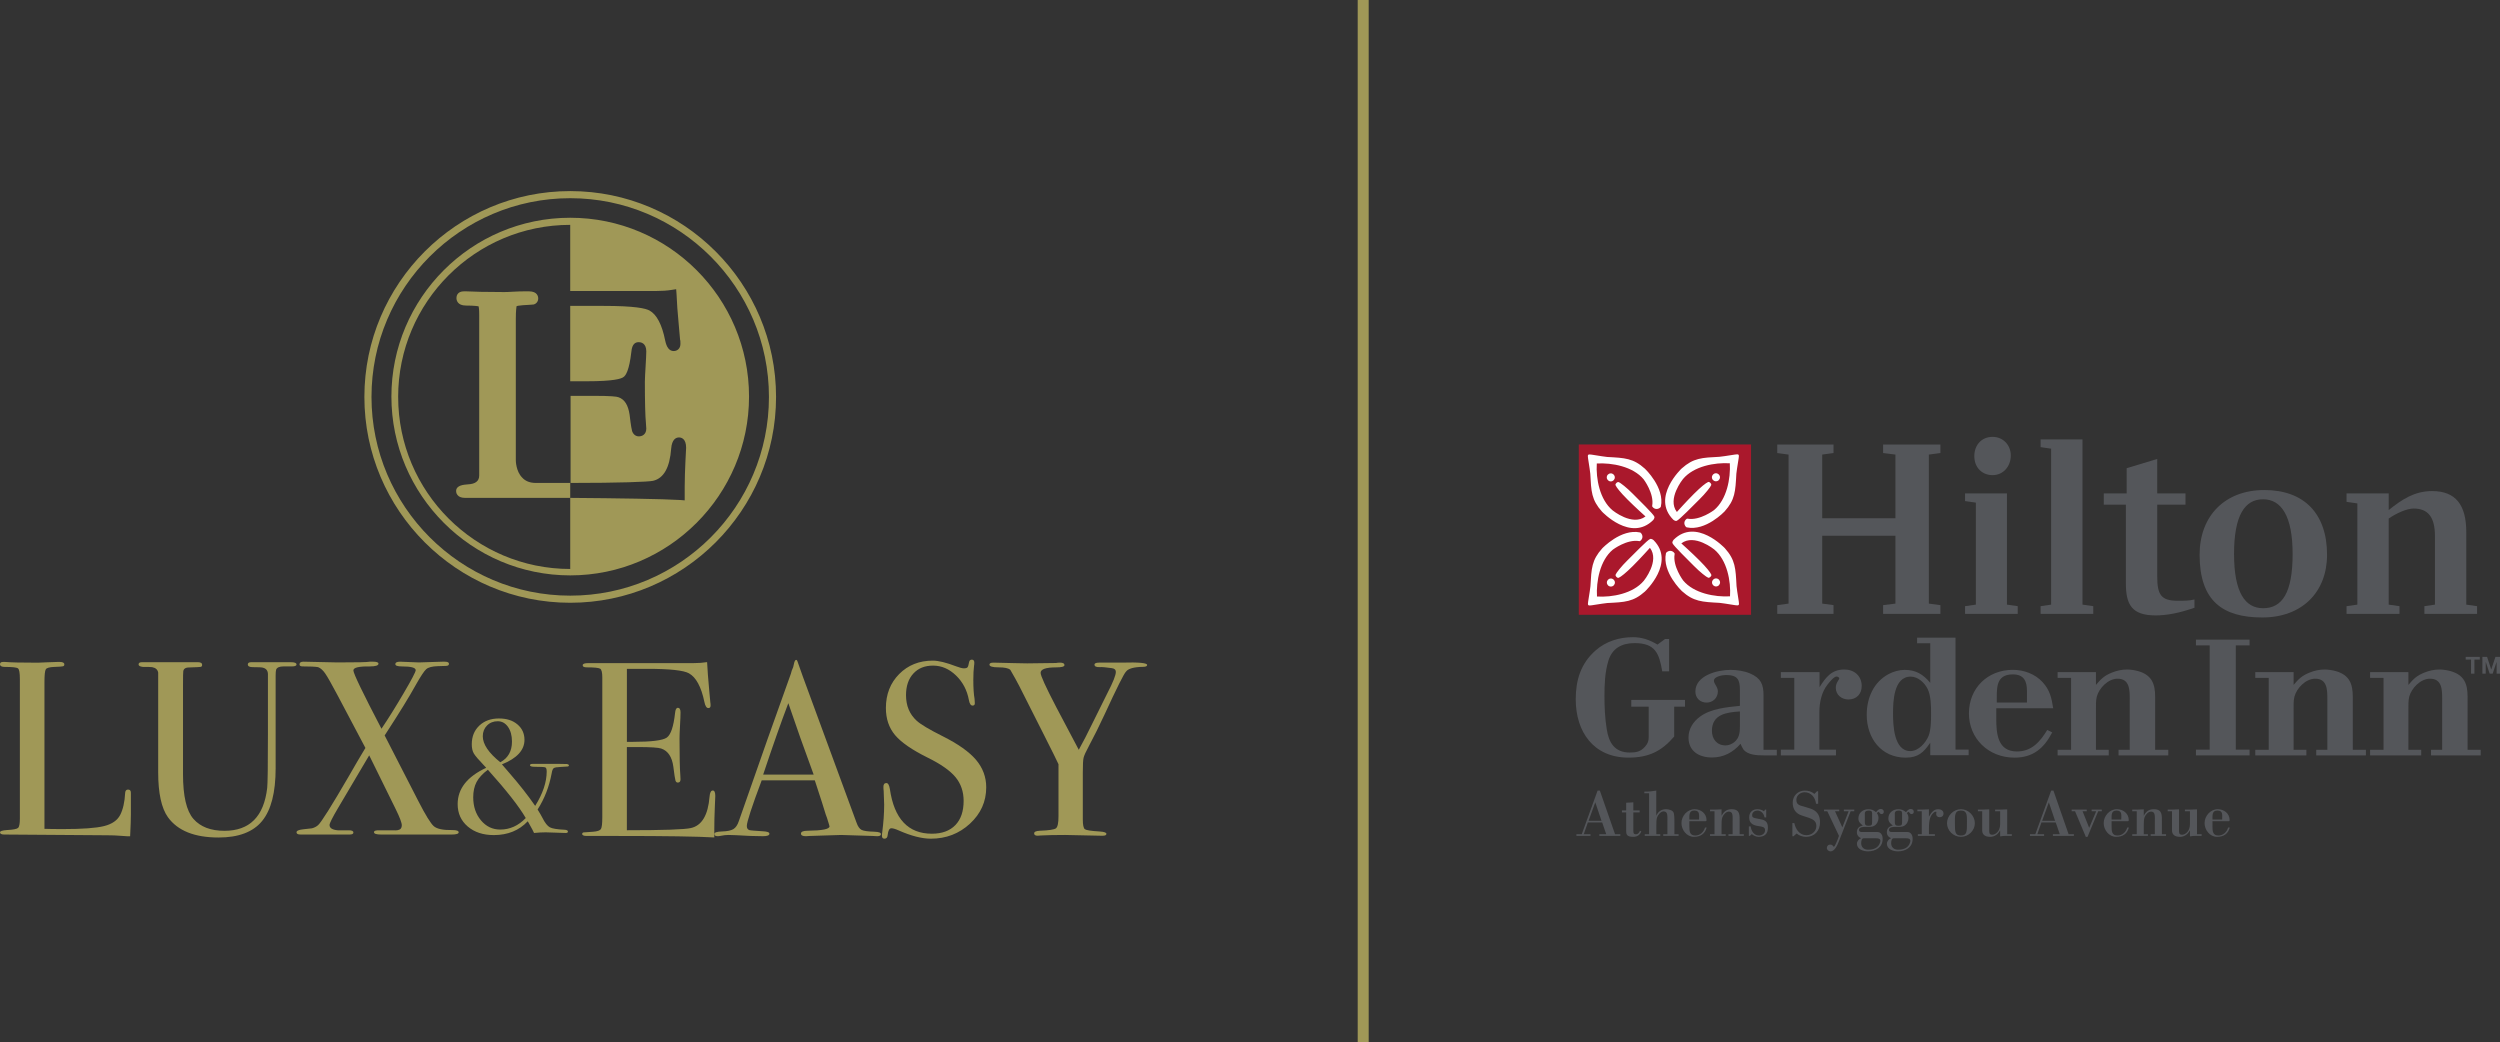<svg xmlns="http://www.w3.org/2000/svg" id="Layer_2" data-name="Layer 2" viewBox="0 0 3158.96 1317.22"><rect x="0" y="0" width="3158.96" height="1317.22" fill="#333333" stroke="none"/><defs><style>      .cls-1 {        fill: #aa182c;      }      .cls-2 {        fill: #fff;      }      .cls-3 {        fill: #54565a;      }      .cls-4 {        fill: #a09857;      }    </style></defs><g id="Layer_1-2" data-name="Layer 1"><g><rect class="cls-4" x="1715.57" width="13.88" height="1317.22"></rect><g><rect class="cls-2" x="1998.43" y="569.33" width="210.67" height="204.77"></rect><path class="cls-1" d="M1994.93,561.59v215.25h217.67v-215.25h-217.67ZM2006.85,574.71c.48-.7,2.88-.49,4.5-.2,8.37,1.54,19.46,2.91,19.46,2.91,22.46,1.22,32.91,1.56,47.74,14.89,0,0,25.26,23.82,20.09,47.85-.34.56-.29.61-.55.93-3.35,3.07-7.68,2.58-10.17-.84-.17-.24-.31-.63-.24-1.15,2.78-15.51-10.79-33.41-10.79-33.41-13.46-16.24-40.09-21.14-59.2-20.02-1.23,19.11,3.66,45.63,19.91,59.18,0,0,25.07,20.44,41.62,7.72,0,0-13.22-11.83-22.9-21.56-9.14-9.17-13.53-14.86-14.84-17.67-.43-1.04-.08-1.59.08-1.91,0,0,1.05-1.85,2.62-2.24.44-.15.89-.04,1.17.05,1.92.51,10.52,7.24,17.93,14.81,7.24,7.38,26.08,25.58,27.14,28.78.64,1.93-1.44,4.28-1.44,4.28-28.36,28.26-64.78-10.67-64.78-10.67-13.28-14.87-13.58-25.33-14.73-47.79,0,0-1.33-11.09-2.84-19.47-.27-1.62-.48-4.02.22-4.49ZM2040.45,603.08c.07,2.81-2.14,5.15-4.94,5.23-2.81.07-5.16-2.15-5.23-4.94-.07-2.83,2.14-5.16,4.95-5.23,2.81-.08,5.14,2.14,5.22,4.94ZM2078.73,747.26c-14.87,13.28-25.34,13.59-47.8,14.71,0,0-11.09,1.33-19.47,2.84-1.62.3-4.02.49-4.49-.2-.71-.47-.5-2.87-.2-4.5,1.53-8.37,2.9-19.45,2.9-19.45,1.23-22.48,1.57-32.92,14.9-47.75,0,0,23.81-25.26,47.86-20.09.55.32.6.27.91.53,3.08,3.36,2.59,7.68-.83,10.18-.23.16-.64.32-1.15.24-15.51-2.78-33.41,10.78-33.41,10.78-16.25,13.46-21.15,40.1-20.02,59.2,19.1,1.23,45.64-3.66,59.18-19.9,0,0,20.44-25.07,7.72-41.62,0,0-11.83,13.22-21.56,22.9-9.18,9.15-14.86,13.53-17.67,14.83-1.05.44-1.59.1-1.92-.05,0,0-1.84-1.07-2.23-2.63-.15-.43-.03-.9.04-1.2.52-1.91,7.24-10.51,14.82-17.92,7.39-7.25,25.57-26.07,28.78-27.12,1.93-.64,4.28,1.42,4.28,1.42,28.26,28.36-10.67,64.78-10.67,64.78ZM2040.57,735.95c.07,2.81-2.14,5.15-4.94,5.22-2.82.07-5.15-2.13-5.22-4.95-.08-2.81,2.13-5.14,4.94-5.22,2.81-.07,5.14,2.14,5.22,4.95ZM2124.99,591.92c14.87-13.27,25.34-13.58,47.79-14.73,0,0,11.09-1.32,19.47-2.83,1.62-.28,4.02-.49,4.49.21.71.48.5,2.89.2,4.5-1.53,8.36-2.91,19.46-2.91,19.46-1.22,22.46-1.56,32.91-14.89,47.73,0,0-23.82,25.26-47.86,20.09-.55-.32-.6-.28-.91-.53-3.08-3.35-2.59-7.68.83-10.18.23-.17.63-.32,1.14-.26,15.51,2.78,33.41-10.78,33.41-10.78,16.25-13.46,21.15-40.09,20.02-59.19-19.11-1.23-45.63,3.65-59.18,19.88,0,0-20.43,25.08-7.72,41.63,0,0,11.84-13.22,21.55-22.9,9.19-9.14,14.87-13.53,17.68-14.83,1.04-.45,1.6-.09,1.91.06,0,0,1.85,1.06,2.24,2.63.14.43.03.89-.05,1.17-.52,1.92-7.25,10.52-14.82,17.94-7.39,7.24-25.57,26.07-28.78,27.13-1.93.64-4.28-1.44-4.28-1.44-28.27-28.36,10.66-64.79,10.66-64.79ZM2163.14,603.23c-.06-2.81,2.15-5.14,4.95-5.23,2.81-.06,5.14,2.14,5.23,4.95.07,2.8-2.15,5.14-4.95,5.21-2.81.08-5.14-2.13-5.23-4.93ZM2196.87,764.48c-.48.69-2.88.49-4.5.2-8.37-1.53-19.46-2.91-19.46-2.91-22.46-1.22-32.91-1.57-47.73-14.9,0,0-25.26-23.82-20.1-47.86.33-.54.28-.59.55-.9,3.35-3.08,7.68-2.6,10.18.82.16.24.31.64.24,1.15-2.77,15.5,10.78,33.41,10.78,33.41,13.46,16.25,40.1,21.15,59.2,20.02,1.23-19.11-3.66-45.63-19.9-59.18,0,0-25.08-20.44-41.63-7.72,0,0,13.22,11.83,22.91,21.56,9.15,9.17,13.53,14.87,14.84,17.66.43,1.06.08,1.61-.08,1.91,0,0-1.05,1.87-2.62,2.24-.43.16-.89.04-1.17-.03-1.92-.52-10.52-7.26-17.94-14.83-7.23-7.39-26.06-25.57-27.13-28.78-.64-1.93,1.44-4.28,1.44-4.28,28.36-28.26,64.78,10.68,64.78,10.68,13.28,14.87,13.58,25.32,14.73,47.79,0,0,1.33,11.08,2.83,19.46.28,1.62.49,4.01-.21,4.5ZM2163.28,736.08c-.08-2.8,2.14-5.13,4.93-5.21,2.81-.07,5.15,2.15,5.23,4.94.07,2.82-2.14,5.15-4.94,5.22-2.81.08-5.15-2.12-5.22-4.95Z"></path><path class="cls-3" d="M2115.48,892.91v37.75c-16.1,18.78-32.42,26.66-57.77,26.66-44.23,0-66.64-32.64-66.64-73.77,0-24.11,6.44-45.36,25.1-61.65,13.07-11.55,29.91-16.76,47.14-16.76,11.85,0,21.18,3.53,31.09,9.35l9.51-7.04h5.14v40.87h-8.66c-3.92-22.71-8.68-35.69-35.01-35.69-16.4,0-28.66,6.81-33.22,22.89-4.18,13.82-4.79,29.47-4.79,43.9s.61,28.14,2.9,42c2.5,16.91,9.96,29.48,29.08,29.48,8.1,0,13.51-1.03,19.11-7.22,3.52-4.13,4.79-6.83,4.79-12.2v-38.56h-22.02v-8.52h67.91v8.52h-13.68Z"></path><path class="cls-3" d="M2198.52,898.98v19.29c0,7.66-.84,14.29-7.08,19.47-3.11,2.48-7.07,4.15-11.02,4.15-11.01,0-17.26-8.07-17.26-18.45,0-20.95,18.72-23.43,35.36-24.46ZM2245.14,954.5v-7.03h-16.78v-68.82c0-13.88-3.31-21.75-16.78-27.57-7.68-3.37-17.01-4.62-25.1-4.62-16.22,0-44.23,6.91-44.23,27.44,0,8.08,6.01,13.88,14.1,13.88s14.32-6,14.32-14.1c0-5.81-5-9.54-5-13.48,0-5.61,11.44-7.26,15.19-7.26,14.76,0,17.67,5.81,17.67,19.07v19.88c-16.44,1.67-36.81,3.53-50.48,13.69-8.49,6.23-14.48,15.34-14.48,26.33,0,17.41,13.46,25.23,29.6,25.23,14.77,0,26.62-6.4,36.18-17.34,1.04,2.47,2.07,4.96,3.51,7.04,5.4,7.22,17.42,7.64,25.51,7.64h16.78Z"></path><path class="cls-3" d="M2335.64,883.85c-8.5,0-15.96-5.8-15.96-14.7,0-6.64,4.35-10.16,4.35-11.83s-2.06-2.48-3.52-2.48c-3.31,0-9.75,8.11-11.41,10.36-7.48,9.55-10.16,22.58-10.16,34.59v47.44h20.96v7.27h-69.64v-7.27h16.98v-90.72h-16.98v-7.24h48.88v19.03c7.89-12.41,15.15-22.33,31.33-22.33,12.42,0,21.95,8.04,21.95,20.88,0,10.14-6.63,17-16.78,17Z"></path><path class="cls-3" d="M2414.28,854.97c9.14,0,17.26,7.44,21.21,15.1,4.59,8.88,4.59,22.72,4.59,32.65,0,7.46-.22,19.86-3.12,27.1-3.75,8.88-12.7,19.24-23.09,19.24-20.83,0-21.86-32.69-21.86-47.37s.64-46.73,22.27-46.73ZM2487.55,954.23v-7.05h-16.58v-141.41h-48.57v7.01h16.64v50.06c-8.74-10.58-18.11-16.39-32.26-16.39-7.07,0-14.14,2.08-20.15,5.19-19.2,10.16-27.87,30.41-27.87,51.51,0,29.77,18.38,54.2,49.27,54.2,15.82,0,22.66-6.65,31.01-18.88v15.75h48.51Z"></path><path class="cls-3" d="M2561.22,887.74h-38.16c.22-16.55-2.27-35.61,20.34-35.61,14.07,0,17.82,8.7,17.82,20.92v14.69ZM2594.39,895c-2.09-13.26-4.17-23-13.49-33.14-9.54-10.34-23.62-15.46-37.5-15.46-31.94,0-55.5,23.14-55.5,55.05s24.82,55.9,57.57,55.9c23.61,0,37.28-11.93,47.66-31.86l-6.23-3.13c-9.09,14.74-19.48,27.18-38.35,27.18-24.47,0-26.11-22.81-26.11-41.48v-13.07h71.95Z"></path><path class="cls-3" d="M2676.98,954.5v-7.03h14.12v-63.98c0-11.6,0-25.9-15.36-25.9-11.98,0-23.38,11.8-26.29,22.78-1.24,5.18-1.04,10.76-1.04,15.94v51.15h16.16v7.03h-64.61v-7.03h17.02v-90.91h-17.02v-7.27h48.45v16.15c6.43-7.65,10.78-11.8,20.1-15.52,6.02-2.49,12.63-3.93,19.05-3.93,4.76,0,9.75.82,14.31,2.06,17.21,4.98,21.34,16.17,21.34,32.32v67.1h16.6v7.03h-62.83Z"></path><path class="cls-3" d="M2774.74,954.5v-7.27h17.39v-131.73h-17.39v-7.26h67.79v7.26h-17.43v131.73h17.43v7.27h-67.79Z"></path><path class="cls-3" d="M2926.74,954.5v-7.03h14.06v-63.98c0-11.6,0-25.9-15.32-25.9-12.02,0-23.4,11.8-26.3,22.78-1.24,5.18-1.03,10.76-1.03,15.94v51.15h16.16v7.03h-64.6v-7.03h17v-90.91h-17v-7.27h48.44v16.15c6.43-7.65,10.78-11.8,20.09-15.52,6-2.49,12.63-3.93,19.06-3.93,4.76,0,9.73.82,14.31,2.06,17.21,4.98,21.33,16.17,21.33,32.32v67.1h16.59v7.03h-62.78Z"></path><path class="cls-3" d="M3071.81,954.5v-7.03h14.07v-63.98c0-11.6,0-25.9-15.31-25.9-12.01,0-23.39,11.8-26.32,22.78-1.23,5.18-1.03,10.76-1.03,15.94v51.15h16.17v7.03h-64.58v-7.03h16.98v-90.91h-16.98v-7.27h48.4v16.15c6.4-7.65,10.76-11.8,20.07-15.52,6.03-2.49,12.65-3.93,19.07-3.93,4.77,0,9.75.82,14.31,2.06,17.2,4.98,21.34,16.17,21.34,32.32v67.1h16.58v7.03h-62.79Z"></path><path class="cls-3" d="M3115.63,829.97h17.83v3.51h-6.81v17.77h-4.28v-17.77h-6.74v-3.51ZM3158.96,829.97v21.28h-4.28v-14.54h-.14l-4.84,14.54h-3.79l-4.85-14.54h-.14v14.54h-4.21v-21.28h5.9l5.2,15.8h.14l5.26-15.8h5.76Z"></path><path class="cls-3" d="M2437.26,574.4v188.3l14.61,1.95v11.03h-72.4v-11.03l15.58-1.95v-85.71h-92.53v85.71l14.29,1.95v11.03h-71.1v-11.03l14.28-1.95v-188.3l-14.28-1.95v-10.71h71.1v10.71l-14.29,1.95v80.51h92.53v-80.51l-15.58-1.95v-10.71h72.4v10.71l-14.61,1.95Z"></path><path class="cls-3" d="M2535.93,764l13.64,1.95v9.74h-66.55v-9.74l13.64-1.95v-128.89l-13.64-1.95v-9.74h52.92v140.57ZM2540.81,575.38c0,14.28-9.74,25-23.05,25s-23.05-9.74-23.05-24.02,9.42-24.35,23.05-24.35,23.05,10.71,23.05,23.38Z"></path><path class="cls-3" d="M2578.46,765.95l13.31-1.95v-197.06l-13.31-1.95v-9.74h52.92v208.75l13.64,1.95v9.74h-66.55v-9.74Z"></path><path class="cls-3" d="M2725.84,623.42h35.71v14.28h-35.71v90.58c0,23.38,4.87,30.84,25.97,30.84,7.79,0,14.61,0,21.1-1.62v10.39c-19.15,6.82-35.38,9.74-49.02,9.74-30.52,0-37.66-13.96-37.66-40.58v-99.34h-27.92v-14.28h28.9v-31.82l38.63-11.69v43.5Z"></path><path class="cls-3" d="M2940.42,701.01c0,47.4-31.82,79.22-81.81,79.22s-79.22-20.78-79.22-79.22c0-49.02,31.82-81.81,81.81-81.81s79.22,29.54,79.22,81.81ZM2896.92,700.04c0-48.05-14.28-69.15-37.34-69.15s-36.68,20.13-36.68,69.15,14.28,68.5,36.68,68.5c24.03,0,37.34-19.16,37.34-68.5Z"></path><path class="cls-3" d="M3129.99,765.95v9.74h-66.55v-9.74l13.31-1.95v-86.68c0-24.02-8.76-34.74-26.94-34.74-8.44,0-21.75,5.84-31.49,12.66v108.76l13.64,1.95v9.74h-66.88v-9.74l13.64-1.95v-127.91l-13.64-1.95v-10.71h53.24v21.1c16.56-13.31,32.47-24.02,54.86-24.02,29.87,0,43.18,17.53,43.18,51.94v91.55l13.64,1.95Z"></path><path class="cls-3" d="M1991.91,1056.16v-2.09h6.78l20.01-55.1h2.85l19.17,55.1h6.7v2.09h-26.54v-2.09h8.71l-5.11-14.82h-18.09l-5.19,14.82h8.54v2.09h-17.83ZM2007.32,1037.16h16.33l-7.88-23.37-8.46,23.37Z"></path><path class="cls-3" d="M2054.82,1014.3c3.02,0,6.03-.34,9.05-.51v10.22h7.95v2.51h-7.95v23.03c0,2.68.08,4.6,3.27,4.6,2.68,0,4.27-2.09,5.11-4.44l1.68.84c-1.76,4.69-5.36,6.86-10.22,6.86-7.62,0-8.88-2.6-8.88-7.2v-23.7h-5.36v-2.51h5.36v-9.71Z"></path><path class="cls-3" d="M2078.26,1056.16v-2.09h5.53v-51.75h-6.03v-2.09c5.11.16,10.13-.34,15.08-1.26v31.56h.16c2.09-5.02,6.45-8.04,12.06-8.04,3.27,0,9.13,1.18,9.97,5.11.83,4.1.75,9.29.75,13.48v12.98h5.28v2.09h-19.43v-2.09h5.27v-15.07c0-7.79.83-13.74-4.77-13.74-3.6,0-6.87,4.1-8.12,7.21-1.09,2.76-1.09,6.61-1.09,10.55v11.05h5.02v2.09h-19.68Z"></path><path class="cls-3" d="M2134.65,1037.66v6.7c0,5.86.34,11.39,7.45,11.39,6.03,0,10.63-4.36,12.31-10.05h2.09c-2.18,8.12-7.95,11.72-16.08,11.72-9.13,0-15.75-8.79-15.75-17.33,0-9.21,7.54-17.59,16.66-17.59,7.79,0,14.99,5.36,14.99,13.65,0,1.76-.75,1.51-2.09,1.51h-19.6ZM2146.87,1035.57c0-5.61,1.42-11.39-6.03-11.39-6.95,0-6.2,6.11-6.2,11.39h12.23Z"></path><path class="cls-3" d="M2175.33,1030.54h.17c2.68-5.19,6.45-8.04,12.47-8.04,11.14,0,10.22,7.79,10.22,16.08v15.49h5.27v2.09h-19.43v-2.09h5.27v-15.07c0-7.79.84-13.48-4.77-13.48-3.6,0-6.86,3.85-8.12,6.95-1.09,2.76-1.09,6.61-1.09,10.55v11.05h5.27v2.09h-19.84v-2.09h5.69v-28.97h-5.69v-2.09c4.27.16,9.38-.17,14.57-.34v7.87Z"></path><path class="cls-3" d="M2211.15,1056.16h-1.34v-11.97h2.26c.84,5.94,4.27,11.56,10.63,11.56,3.69,0,7.62-2.51,7.62-6.7s-3.86-4.6-8.21-5.19c-8.62-1.18-11.89-4.69-11.89-11.14s4.35-10.22,10.55-10.22c2.93,0,5.86.92,8.21,2.68l1.34-2.17h1.42v9.88h-2.18c-.5-4.52-4.1-8.71-8.79-8.71-3.27,0-6.78,1.93-6.78,5.78,0,2.52.42,3.43,7.95,4.69,7.62,1.26,11.97,2.6,11.97,11.22,0,8.04-4.44,11.55-11.97,11.55-2.76,0-6.36-1.59-8.37-3.51l-2.43,2.26Z"></path><path class="cls-3" d="M2266.24,1056.67h-1.42v-16.66h2.43c1.76,7.95,6.54,15.32,15.41,15.32,6.62,0,12.48-4.85,12.48-11.72,0-7.79-6.95-9.29-13.23-11.47-1.68-.59-3.35-1.17-5.03-1.67-7.79-2.35-11.64-8.21-11.64-16.16,0-8.79,6.54-15.32,15.24-15.32,4.85,0,8.37,1.17,12.22,4.18l3.19-3.35h1.5v15.83h-2.68c-.92-7.95-6.11-14.57-14.48-14.57-5.36,0-10.38,3.94-10.38,9.55,0,6.45,4.44,7.12,9.63,8.54,2.09.59,3.77,1.18,5.19,1.59,1.68.5,3.77,1.09,5.53,1.93,7.04,3.35,9.55,8.88,9.55,16.42,0,10.55-6.87,18.34-17.67,18.34-3.94,0-8.96-1.59-11.89-4.27l-3.94,3.51Z"></path><path class="cls-3" d="M2308.96,1025.1h-4.1v-2.09h19.17v2.09h-5.36l9.29,20.35,7.95-20.35h-6.03v-2.09h13.15v2.09h-4.6l-14.74,37.76c-1.76,4.44-5.11,12.9-10.72,12.9-2.35,0-4.6-1.93-4.6-4.27s1.67-4.27,4.02-4.27c2.09,0,2.84.5,4.1,2.01.59.75.84,2.34,3.52-3.69,1.42-3.1,2.76-6.28,3.69-9.38l-14.74-31.06Z"></path><path class="cls-3" d="M2368.09,1051.31c3.94,0,6.87-.59,9.21,2.68,1.26,1.76,1.59,3.94,1.59,6.03,0,10.8-9.04,15.75-18.76,15.75-5.69,0-13.73-2.68-13.73-9.63,0-3.27,2.51-5.94,5.36-7.03-3.35-1.26-5.44-3.85-5.44-7.62,0-5.02,3.1-7.28,7.53-8.54-3.18-2.01-5.61-4.77-5.61-8.71,0-7.37,5.86-11.73,12.73-11.73,3.85,0,6.7,1.26,9.55,3.77,1.67-2.01,3.18-4.1,6.11-4.1,2.01,0,3.69,1.34,3.69,3.43s-1.01,3.01-3.02,3.01-2.76-2.84-3.43-2.84c-.92,0-1.68,1.17-2.26,1.76,1.42,1.67,2.01,3.85,2.01,6.2,0,3.77-2.01,7.79-5.36,9.71-3.43,1.93-7.71,1.34-11.22,1.34-2.43,0-8.04.17-8.04,3.77,0,2.09,1.5,2.76,3.35,2.76h15.74ZM2355.11,1059.18c-2.93,0-3.35,4.02-3.35,6.28,0,5.27,3.68,8.21,8.71,8.21,6.78,0,13.06-2.01,15.24-9.29,1.42-4.77-2.01-5.19-6.37-5.19h-14.23ZM2356.36,1039.25c0,3.02,1.26,4.19,4.44,4.19,3.6,0,4.77-.75,4.77-4.19v-11.64c0-2.76-1.59-3.43-4.44-3.43-3.52,0-4.77,1.67-4.77,3.43v11.64Z"></path><path class="cls-3" d="M2405.97,1051.31c3.94,0,6.87-.59,9.21,2.68,1.26,1.76,1.59,3.94,1.59,6.03,0,10.8-9.04,15.75-18.76,15.75-5.69,0-13.73-2.68-13.73-9.63,0-3.27,2.51-5.94,5.36-7.03-3.35-1.26-5.44-3.85-5.44-7.62,0-5.02,3.1-7.28,7.53-8.54-3.18-2.01-5.61-4.77-5.61-8.71,0-7.37,5.86-11.73,12.73-11.73,3.85,0,6.7,1.26,9.55,3.77,1.67-2.01,3.18-4.1,6.11-4.1,2.01,0,3.69,1.34,3.69,3.43s-1.01,3.01-3.02,3.01-2.76-2.84-3.43-2.84c-.92,0-1.68,1.17-2.26,1.76,1.42,1.67,2.01,3.85,2.01,6.2,0,3.77-2.01,7.79-5.36,9.71-3.43,1.93-7.71,1.34-11.22,1.34-2.43,0-8.04.17-8.04,3.77,0,2.09,1.5,2.76,3.35,2.76h15.74ZM2392.99,1059.18c-2.93,0-3.35,4.02-3.35,6.28,0,5.27,3.68,8.21,8.71,8.21,6.78,0,13.06-2.01,15.24-9.29,1.42-4.77-2.01-5.19-6.37-5.19h-14.23ZM2394.25,1039.25c0,3.02,1.26,4.19,4.44,4.19,3.6,0,4.77-.75,4.77-4.19v-11.64c0-2.76-1.59-3.43-4.44-3.43-3.52,0-4.77,1.67-4.77,3.43v11.64Z"></path><path class="cls-3" d="M2437.38,1031.96c2.68-4.6,5.61-9.46,11.72-9.46,3.27,0,6.7,1.68,6.7,5.44,0,3.27-2.26,4.69-5.27,4.69-2.01,0-4.02-1.76-4.02-3.85,0-.33.08-.84.17-1.26.25-1.34.33-1.84-.59-1.84-1.59,0-2.43.83-3.52,1.93-3.18,3.18-5.19,7.7-5.19,18.67v7.79h7.53v2.09h-21.52v-2.09h4.94v-28.97h-5.53v-2.09c4.36.16,9.46-.17,14.57-.34v9.29Z"></path><path class="cls-3" d="M2477.8,1022.5c9.46,0,17.59,8.29,17.59,17.67s-8.12,17.25-17.59,17.25-17.58-7.87-17.58-17.25,8.12-17.67,17.58-17.67ZM2477.8,1024.18c-8.2,0-7.62,6.53-7.62,15.99,0,10.89.17,15.58,7.62,15.58s7.62-4.69,7.62-15.58c0-9.46.59-15.99-7.62-15.99Z"></path><path class="cls-3" d="M2527.36,1049.47h-.25c-2.35,4.69-6.87,7.95-12.31,7.95-8.04,0-10.13-4.18-10.13-8.12v-24.2h-5.44v-2.09c4.19.16,9.3-.17,14.32-.34v26.04c0,3.43-.25,6.03,4.02,6.03,3.1,0,9.8-3.43,9.8-13.48v-16.16h-6.36v-2.09c5.11.16,10.22-.17,15.24-.34v31.4h5.86v2.09c-4.94,0-9.88-.25-14.74.67v-7.37Z"></path><path class="cls-3" d="M2565.03,1056.16v-2.09h6.78l20.01-55.1h2.85l19.17,55.1h6.7v2.09h-26.54v-2.09h8.71l-5.11-14.82h-18.09l-5.19,14.82h8.54v2.09h-17.83ZM2580.44,1037.16h16.33l-7.88-23.37-8.46,23.37Z"></path><path class="cls-3" d="M2636.76,1023.01v2.09h-5.27l8.38,20.93,8.87-20.93h-5.78v-2.09h12.81v2.09h-4.52l-13.48,32.32h-2.18l-13.57-32.32h-4.27v-2.09h19.01Z"></path><path class="cls-3" d="M2668.17,1037.66v6.7c0,5.86.33,11.39,7.45,11.39,6.03,0,10.63-4.36,12.31-10.05h2.09c-2.18,8.12-7.95,11.72-16.08,11.72-9.13,0-15.74-8.79-15.74-17.33,0-9.21,7.53-17.59,16.66-17.59,7.79,0,14.99,5.36,14.99,13.65,0,1.76-.75,1.51-2.09,1.51h-19.6ZM2680.4,1035.57c0-5.61,1.42-11.39-6.03-11.39-6.95,0-6.2,6.11-6.2,11.39h12.23Z"></path><path class="cls-3" d="M2708.85,1030.54h.17c2.68-5.19,6.45-8.04,12.47-8.04,11.14,0,10.22,7.79,10.22,16.08v15.49h5.27v2.09h-19.43v-2.09h5.27v-15.07c0-7.79.84-13.48-4.77-13.48-3.6,0-6.86,3.85-8.12,6.95-1.09,2.76-1.09,6.61-1.09,10.55v11.05h5.27v2.09h-19.84v-2.09h5.69v-28.97h-5.69v-2.09c4.27.16,9.38-.17,14.57-.34v7.87Z"></path><path class="cls-3" d="M2767.19,1049.47h-.25c-2.35,4.69-6.87,7.95-12.31,7.95-8.04,0-10.13-4.18-10.13-8.12v-24.2h-5.44v-2.09c4.19.16,9.3-.17,14.32-.34v26.04c0,3.43-.25,6.03,4.02,6.03,3.1,0,9.8-3.43,9.8-13.48v-16.16h-6.36v-2.09c5.11.16,10.22-.17,15.24-.34v31.4h5.86v2.09c-4.94,0-9.88-.25-14.74.67v-7.37Z"></path><path class="cls-3" d="M2795.65,1037.66v6.7c0,5.86.34,11.39,7.45,11.39,6.03,0,10.63-4.36,12.31-10.05h2.09c-2.18,8.12-7.95,11.72-16.08,11.72-9.13,0-15.75-8.79-15.75-17.33,0-9.21,7.54-17.59,16.66-17.59,7.79,0,14.99,5.36,14.99,13.65,0,1.76-.75,1.51-2.09,1.51h-19.6ZM2807.88,1035.57c0-5.61,1.42-11.39-6.03-11.39-6.95,0-6.2,6.11-6.2,11.39h12.23Z"></path></g><g><g><g><path class="cls-4" d="M165.37,1029.71c0,5.44-.31,14.43-.94,26.99h-3.44c-1.26,0-4.29-.21-9.09-.63-4.8-.42-10.23-.63-16.28-.63l-130.29-.94c-3.55,0-5.32-.94-5.32-2.82,0-1.46,2.82-2.4,8.47-2.82,7.95-.42,12.71-1.3,14.28-2.67,1.57-1.36,2.35-5.28,2.35-11.77v-176.35c0-7.74-.78-12.24-2.35-13.49-1.57-1.26-7.17-1.88-16.79-1.88-3.98,0-5.96-1.15-5.96-3.45,0-1.88,1.26-2.82,3.77-2.82h2.82c6.9.63,20.6.94,41.11.94,1.88,0,5.54-.16,10.98-.47,5.44-.31,9.93-.47,13.49-.47h3.45c3.77,0,5.65,1.05,5.65,3.14,0,1.26-.58,2.04-1.73,2.35-1.15.31-4.76.58-10.83.78-6.07.21-9.68,1.21-10.83,2.98-1.15,1.78-1.73,7.27-1.73,16.47v185.14c5.65.21,13.49.31,23.53.31,24.48,0,41.73-1.26,51.78-3.77,10.04-2.51,16.84-7.22,20.4-14.12,3.55-6.9,5.65-16.21,6.28-27.93.2-2.72,1.4-4.08,3.61-4.08,2.61,0,3.81,1.57,3.61,4.71v27.3Z"></path><path class="cls-4" d="M374.66,839.54c0,1.69-1.88,2.52-5.65,2.52h-10.67c-5.23,0-8.37,1.36-9.41,4.07-.42,1.46-.63,3.86-.63,7.21v117.5c0,30.5-5.7,52.69-17.1,66.58-11.4,13.89-29.76,20.84-55.07,20.84-30.33,0-51.67-8.58-64.01-25.73-8.16-11.5-12.24-30.44-12.24-56.8v-125.83c-.64-3.77-3.18-6.06-7.63-6.9-1.27-.21-5.19-.31-11.76-.31-3.6-.42-5.4-1.46-5.4-3.14,0-1.88,1.46-2.82,4.39-2.82h70.6c3.55,0,5.33,1.15,5.33,3.45,0,1.46-.63,2.3-1.88,2.5-1.26.21-5.44.42-12.55.63-2.93,0-4.92.21-5.96.63-2.09.83-3.25,2.3-3.45,4.39-.21.83-.31,6.79-.31,17.86v112.17c0,27.57,4.39,46.38,13.18,56.4,8.79,10.03,21.86,15.04,39.22,15.04,31.8,0,49.78-18.04,53.97-54.12.63-5.42.94-28.37.94-68.83v-71.33c0-2.71,0-3.86,0-3.44,0-4.59-2.17-7.4-6.51-8.45-1.45-.42-5.68-.63-12.71-.63-4.13,0-6.2-1.15-6.2-3.44,0-1.87,1.46-2.81,4.39-2.81h49.89c4.81,0,7.22.94,7.22,2.81Z"></path><path class="cls-4" d="M579.57,1051.68c0,1.88-2.93,2.82-8.79,2.82h-89.12c-6.07,0-9.1-.98-9.1-2.93,0-1.81,2.4-2.61,7.22-2.4h14.12c5.02.21,8.05.1,9.1-.32,3.14-.63,4.71-2.64,4.71-6.03,0-3.18-2.61-10.06-7.83-20.64l-33.36-67.74-39.57,66.91c-7.04,11.94-10.55,18.97-10.55,21.1,0,3.83,3.45,6.07,10.36,6.71-.42,0,4.29,0,14.12,0,3.77,0,5.65.94,5.65,2.81,0,1.69-1.57,2.53-4.71,2.53h-62.13c-3.34,0-5.02-.94-5.02-2.82s2.72-3.13,8.16-3.76c3.77-.42,7.53-.83,11.3-1.26,3.14-.83,5.75-2.19,7.84-4.07,3.97-3.55,16.84-24.03,38.6-61.45,7.88-13.8,14.93-25.81,21.16-36.06l-35.58-67.25c-7.32-13.8-12.4-22.74-15.22-26.82-2.82-4.08-5.81-6.75-8.94-8-3.35-.63-9.94-.94-19.77-.94-2.51,0-3.77-.83-3.77-2.51,0-2.3,1.67-3.45,5.02-3.45,4.6,0,14.12.21,28.55.63,7.11.21,12.03.31,14.75.31,24.48,0,37.97-.31,40.48-.94h4.39c4.39,0,6.59.84,6.59,2.52,0,2.31-3.69,3.47-11.08,3.47-13.75-.21-20.62,1.47-20.62,5.03,0,3.78,11.83,28.35,35.49,73.7,8.51-12.6,17.85-27.56,28.02-44.88,10.17-17.32,15.25-27.03,15.25-29.13,0-3.15-5.76-4.72-17.26-4.72-5.65,0-8.47-.95-8.47-2.84,0-2.1,1.99-3.15,5.96-3.15,2.72,0,6.69.16,11.92.47,5.23.31,9.2.47,11.92.47,1.04,0,5.91-.16,14.59-.47,8.68-.31,13.75-.47,15.22-.47h2.82c3.55,0,5.33.89,5.33,2.67s-1.36,2.67-4.08,2.67c-.42,0-3.77.11-10.04.31-7.11.21-11.98,1.47-14.59,3.78-2.62,2.31-7.06,9.03-13.34,20.16-8.16,14.7-20.08,34.12-35.77,58.26l-3.45,5.35c1.46,2.72,15.58,30.23,42.36,82.53,9.2,17.99,15.79,28.71,19.77,32.16,3.97,3.45,11.82,5.08,23.53,4.86,5.23,0,7.84.94,7.84,2.82Z"></path></g><g><path class="cls-4" d="M903.84,1005.46c0,.84-.21,5.96-.63,15.38-.42,9.41-.63,18.41-.63,26.99v10.36c-20.5-1.26-61.09-1.88-121.75-1.88h-39.22c-3.98,0-5.96-.84-5.96-2.53,0-1.12.63-1.78,1.88-1.97.63,0,4.6-.28,11.92-.84,5.44-.42,8.73-1.57,9.88-3.46,1.15-1.89,1.73-6.82,1.73-14.79v-176.88c0-6.08-.89-9.7-2.67-10.86-1.78-1.15-7.48-1.73-17.1-1.73-3.35,0-5.02-.89-5.02-2.67s2.3-2.67,6.9-2.67h133.05c6.28,0,12.03-.42,17.26-1.26.42,9,1.36,21.45,2.82,37.34l1.26,13.49c.21,1.05.31,2.41.31,4.08,0,2.09-.94,3.14-2.82,3.14-2.3,0-3.98-2.63-5.02-7.89-3.98-18.94-10.46-30.95-19.45-36-6.7-3.79-24.27-5.68-52.72-5.68h-25.73v92.25h7.53c23.43,0,37.7-1.78,42.83-5.34,5.12-3.55,8.63-13.91,10.51-31.06.42-4.39,1.57-6.59,3.45-6.59,2.3,0,3.45,1.88,3.45,5.65s-.21,9.31-.63,16.63c-.42,7.33-.63,12.87-.63,16.63,0,22.39.33,37.76,1,46.13.17,2.09.25,3.87.25,5.33,0,2.72-1.15,4.08-3.44,4.08-1.46,0-2.45-.89-2.97-2.67-.52-1.77-1.41-7.58-2.65-17.42-1.67-12.34-6.77-19.97-15.31-22.91-3.75-1.26-13.54-1.88-29.36-1.88h-14.06v105.12c46.02,0,73-.93,80.96-2.79,13.81-3.1,21.65-16.32,23.53-39.67.42-5.16,1.78-7.75,4.08-7.75,2.09,0,3.14,2.2,3.14,6.59Z"></path><path class="cls-4" d="M1113.13,1053.94c0,1.78-1.57,2.68-4.71,2.68-2.09,0-3.98-.11-5.65-.31l-39.85-1.26-39.85,1.26c-1.47.21-3.03.31-4.71.31-4.19,0-6.28-1.09-6.28-3.29,0-2.41,2.82-3.62,8.47-3.62,18.41-.21,27.61-2.05,27.61-5.54,0-.2-.22-1.02-.64-2.46l-2.56-8.3-1.61-4.38c-1.88-6.49-6.48-20.83-13.79-43.03h-67.08c-12.54,33.47-18.81,52.72-18.81,57.74,0,2.93,1.26,4.71,3.77,5.33.63.21,5.85.63,15.69,1.26,6.07.21,9.1,1.26,9.1,3.14,0,2.09-2.72,3.14-8.16,3.14-9.62,0-20.82-.42-33.58-1.26-3.14-.21-6.38-.31-9.73-.31s-6.59.35-9.73,1.04c-1.67.35-3.03.52-4.08.52-2.93,0-4.39-.94-4.39-2.83s3.29-2.94,9.88-3.15c6.59-.21,11.35-1.21,14.28-2.99,2.93-1.78,5.23-5.19,6.9-10.23,26.91-77.24,48.81-139.27,65.71-186.08.49-2.47,1.46-5.24,2.92-8.33l1.34-5.73c.63-2.3,1.46-3.45,2.51-3.45.63,0,1.15.63,1.57,1.88,2.72,8.16,8.89,25.21,18.51,51.15,7.53,20.29,26.25,71.23,56.17,152.81,1.67,4.74,3.81,7.75,6.43,9.04,2.61,1.29,8,2.04,16.17,2.26,5.44.2,8.16,1.19,8.16,2.97ZM1028.13,978.79c-3.41-9.41-9.05-25.01-16.93-46.77l-15.08-43.49c-8.82,23.15-19.43,53.24-31.81,90.26h63.82Z"></path><path class="cls-4" d="M1246.18,994.8c0,17.99-6.85,33.32-20.55,45.97-13.7,12.66-30.18,18.98-49.42,18.98-11.3,0-24.79-3.45-40.48-10.36-4.19-1.88-7.33-2.82-9.41-2.82-2.51,0-4.08,2.9-4.71,8.69-.21,2.99-1.57,4.49-4.08,4.49-2.09,0-3.14-1.26-3.14-3.77,0-1.67.1-2.93.31-3.77,1.67-12.76,2.51-24.58,2.51-35.46,0-2.09-.21-7.95-.63-17.57-.21-1.26-.31-2.93-.31-5.02,0-3.14,1.25-4.71,3.77-4.71,2.09,0,3.55,2.54,4.39,7.6,5.44,37.61,23.11,56.41,53.03,56.41,12.76,0,22.64-3.61,29.65-10.83,7.01-7.22,10.51-17.42,10.51-30.59,0-11.71-3.4-21.7-10.2-29.97-6.8-8.26-18.46-16.47-34.99-24.63-19.88-9.83-33.68-19.35-41.42-28.55-7.74-9.2-11.61-20.6-11.61-34.2,0-17.36,5.59-31.69,16.79-42.99,11.19-11.3,25.36-16.94,42.52-16.94,7.11,0,16.94,2.41,29.5,7.22,4.39,1.68,7.63,2.51,9.73,2.51,2.3,0,3.82-.42,4.55-1.26.73-.83,1.41-3.03,2.04-6.59.42-2.09,1.57-3.14,3.45-3.14,2.09,0,3.14,1.26,3.14,3.77,0,1.68-.11,2.93-.31,3.77-.63,5.02-.94,11.09-.94,18.2,0,10.04.52,17.99,1.57,23.85l.31,5.02c.21,2.3-.74,3.45-2.82,3.45-2.3,0-3.87-2.4-4.71-7.22-2.3-12.34-7.74-22.64-16.32-30.91-8.58-8.26-18.2-12.39-28.87-12.39s-18.78,3.35-24.95,10.04c-6.17,6.7-9.26,15.8-9.26,27.3,0,13.39,4.5,24.16,13.49,32.32,5.02,4.6,15.9,11.09,32.63,19.46,19.66,9.83,33.78,19.82,42.36,29.97,8.57,10.15,12.87,21.71,12.87,34.67Z"></path><path class="cls-4" d="M1449.51,840.24c0,1.58-1.78,2.37-5.34,2.37-11.51.22-18.62,2.22-21.34,6.03-2.51,2.32-11.51,20.29-26.99,53.91-6.9,14.86-13.39,27.93-19.46,39.22-4.19,7.77-6.59,13.06-7.22,15.89-.63,2.83-.94,8.97-.94,18.41v59.48c0,6.92.89,11.02,2.67,12.27,1.78,1.26,8,2.21,18.67,2.83,5.65.4,8.47,1.38,8.47,2.96s-1.47,2.37-4.39,2.37h-3.77l-43.93-.94c-12.35,0-22.49.21-30.44.63-1.26.21-2.72.31-4.39.31-2.93,0-4.39-.99-4.39-2.97s2.4-3.08,7.22-3.3c11.5-.42,18.3-1.46,20.4-3.13,2.09-1.67,3.14-6.67,3.14-15v-65.96c-2.09-4.6-8.16-16.84-18.2-36.71l-31.38-62.13c-3.14-6.07-6.9-12.87-11.3-20.4-2.3-2.09-7.27-3.14-14.9-3.14s-11.45-1.15-11.45-3.45c0-1.67,1.68-2.51,5.02-2.51,4.39,0,13.18.21,26.36.63,7.53.21,12.97.31,16.32.31l36.4-.47c1.46-.31,3.14-.47,5.02-.47,3.77,0,5.65,1.05,5.65,3.16,0,1.89-3.56,2.84-10.67,2.84-12.97,0-19.46,2.31-19.46,6.94,0,3.58,6.58,17.99,19.74,43.24l28.5,53.96c5.21-9.35,11.14-20.88,17.81-34.6l18.52-37.34c7-13.47,10.5-22.31,10.5-26.52,0-2.74-1.78-4.31-5.33-4.74-7.33-1.05-12.24-1.47-14.75-1.27-4.6.22-6.9-.84-6.9-3.16,0-1.68,1.99-2.52,5.96-2.52h28.56c21.34-.63,32.01.36,32.01,2.96Z"></path></g><path class="cls-4" d="M718.85,967.08c0,.82-.45,1.3-1.33,1.43-.89.14-4.07.34-9.53.62-4.24.14-6.97.61-8.2,1.43-1.23.82-2.12,2.93-2.66,6.34-3.14,17.03-9.09,32.36-17.83,45.99,2.73,4.36,4.71,7.77,5.94,10.22,3.28,6.54,6.46,10.63,9.53,12.26,3.07,1.64,9.25,2.66,18.55,3.07,2.87.14,4.3.93,4.3,2.37,0,1.15-.96,1.73-2.87,1.73-3.42,0-9.7-.21-18.85-.62-3.14-.13-5.26-.2-6.35-.2-4.51,0-9.43.28-14.75.82-.55-1.5-2.87-5.87-6.97-13.12l-1.02-1.64c-10.93,11.61-25.21,17.42-42.83,17.42-13.53,0-24.52-3.62-32.99-10.86-8.47-7.24-12.71-16.67-12.71-28.28,0-19.4,12.02-34.7,36.07-45.9-.28-.41-1.16-1.36-2.66-2.87-6.97-7.24-11.31-12.33-13.01-15.27-1.71-2.94-2.56-6.79-2.56-11.58,0-9.7,3.18-17.55,9.53-23.57,6.35-6.01,14.58-9.02,24.69-9.02s17.52,2.49,23.46,7.48c5.94,4.99,8.91,11.51,8.91,19.57,0,12.98-9.5,23.29-28.48,30.94.82.96,4.23,4.92,10.25,11.89,12.02,13.8,22.61,27.33,31.76,40.57,9.7-15.57,14.55-30.05,14.55-43.44,0-3-.61-4.74-1.84-5.23-1.23-.48-5.6-.72-13.12-.72-4.1,0-6.15-.68-6.15-2.05,0-1.09,1.16-1.64,3.48-1.64h33.2c6.28,0,9.7.07,10.25.2,1.5.41,2.25.96,2.25,1.64ZM664.34,1033.68c-8.36-14.48-24.33-34.84-47.89-61.07-6.72,5.06-11.48,10.25-14.29,15.57-2.81,5.33-4.21,11.75-4.21,19.26,0,11.61,3.25,21.31,9.76,29.1,6.51,7.79,14.63,11.68,24.36,11.68,12.2,0,22.95-4.85,32.27-14.55ZM646.92,937.05c0-7.62-1.67-13.81-5.02-18.57-3.35-4.76-7.68-7.14-13.01-7.14s-9.97,1.81-13.52,5.41c-3.55,3.61-5.33,8.13-5.33,13.57,0,10.07,7.38,21.02,22.13,32.86,9.84-5.31,14.75-14.01,14.75-26.13Z"></path></g><g><path class="cls-4" d="M677.39,610.26c-7.64,0-13.48-2.25-17.52-6.74-8.09-8.09-8.09-21.56-8.09-22.01v-178.78c0-11.23.9-14.82.9-15.72.45-.45,2.7-.9,8.09-1.35,9.88-.45,12.58-.9,13.48-.9,3.59-.9,5.84-4.04,5.84-7.64,0-2.25-.9-8.98-11.68-8.98h-4.04c-4.04,0-9.43,0-15.72.45-5.84.45-10.33.45-12.13.45-23.36,0-39.08-.45-47.17-.9h-3.14c-7.19,0-9.43,4.49-9.43,8.53,0,2.25.9,9.43,12.13,9.43s14.82.9,15.72.9c.45.9.9,4.04.9,11.23v202.59c0,7.19-4.94,10.78-14.37,11.23-4.94.45-14.82.9-14.82,8.53,0,1.8.9,8.53,11.23,8.53h132.96v-18.87h-43.12Z"></path><path class="cls-4" d="M720.52,275.15c-124.88,0-225.95,101.52-225.95,225.95s101.52,225.95,225.95,225.95,225.95-101.52,225.95-225.95-101.07-225.95-225.95-225.95ZM503.1,501.55c0-119.94,97.48-217.42,217.42-217.42v83.55h109.16c6.74,0,13.48-.45,18.87-1.35l5.84-.9.45,5.84c.45,10.33,1.35,24.71,3.14,42.67l1.35,15.27c.45.9.45,3.14.45,5.39,0,5.39-3.59,8.98-8.53,8.98-5.39,0-8.98-4.49-10.78-13.48-4.04-20.21-10.78-32.79-19.77-37.73-4.94-2.7-18.42-5.84-57.95-5.84h-42.23v95.23h21.11c33.69,0,43.57-3.14,46.27-5.39,2.7-1.8,7.19-8.09,9.88-31.89.9-10.33,5.39-12.13,9.43-12.13,2.25,0,9.43.9,9.43,11.68,0,4.49-.45,10.78-.9,19.32-.45,8.09-.9,14.37-.9,18.87,0,25.6.45,43.12,1.35,52.56,0,2.7.45,4.94.45,6.74,0,7.19-4.94,9.88-9.43,9.88-4.04,0-7.19-2.7-8.53-6.74-.45-1.8-1.35-5.39-3.14-20.66-1.8-12.13-6.29-19.32-13.93-22.01-2.25-.9-8.98-1.8-31.89-1.8h-28.75v110.06c61.54,0,98.38-1.35,104.22-2.7,13.48-3.14,21.11-16.62,22.91-40.88.9-11.23,5.84-13.93,9.88-13.93,2.7,0,8.98,1.35,8.98,13.03,0,.9-.45,7.19-.9,17.97-.45,10.78-.9,21.11-.9,31v17.52l-5.39-.45c-21.56-1.35-79.96-2.25-139.25-2.7v89.84c-119.94,0-217.42-97.48-217.42-217.42Z"></path><path class="cls-4" d="M720.52,241.46c-143.3,0-260.09,116.79-260.09,260.09s116.79,260.09,260.09,260.09,260.09-116.79,260.09-260.09-116.79-260.09-260.09-260.09ZM720.52,752.65c-138.36,0-251.11-112.75-251.11-251.11s112.75-251.11,251.11-251.11,251.11,112.75,251.11,251.11c0,138.36-112.3,251.11-251.11,251.11Z"></path></g></g></g></g></svg>